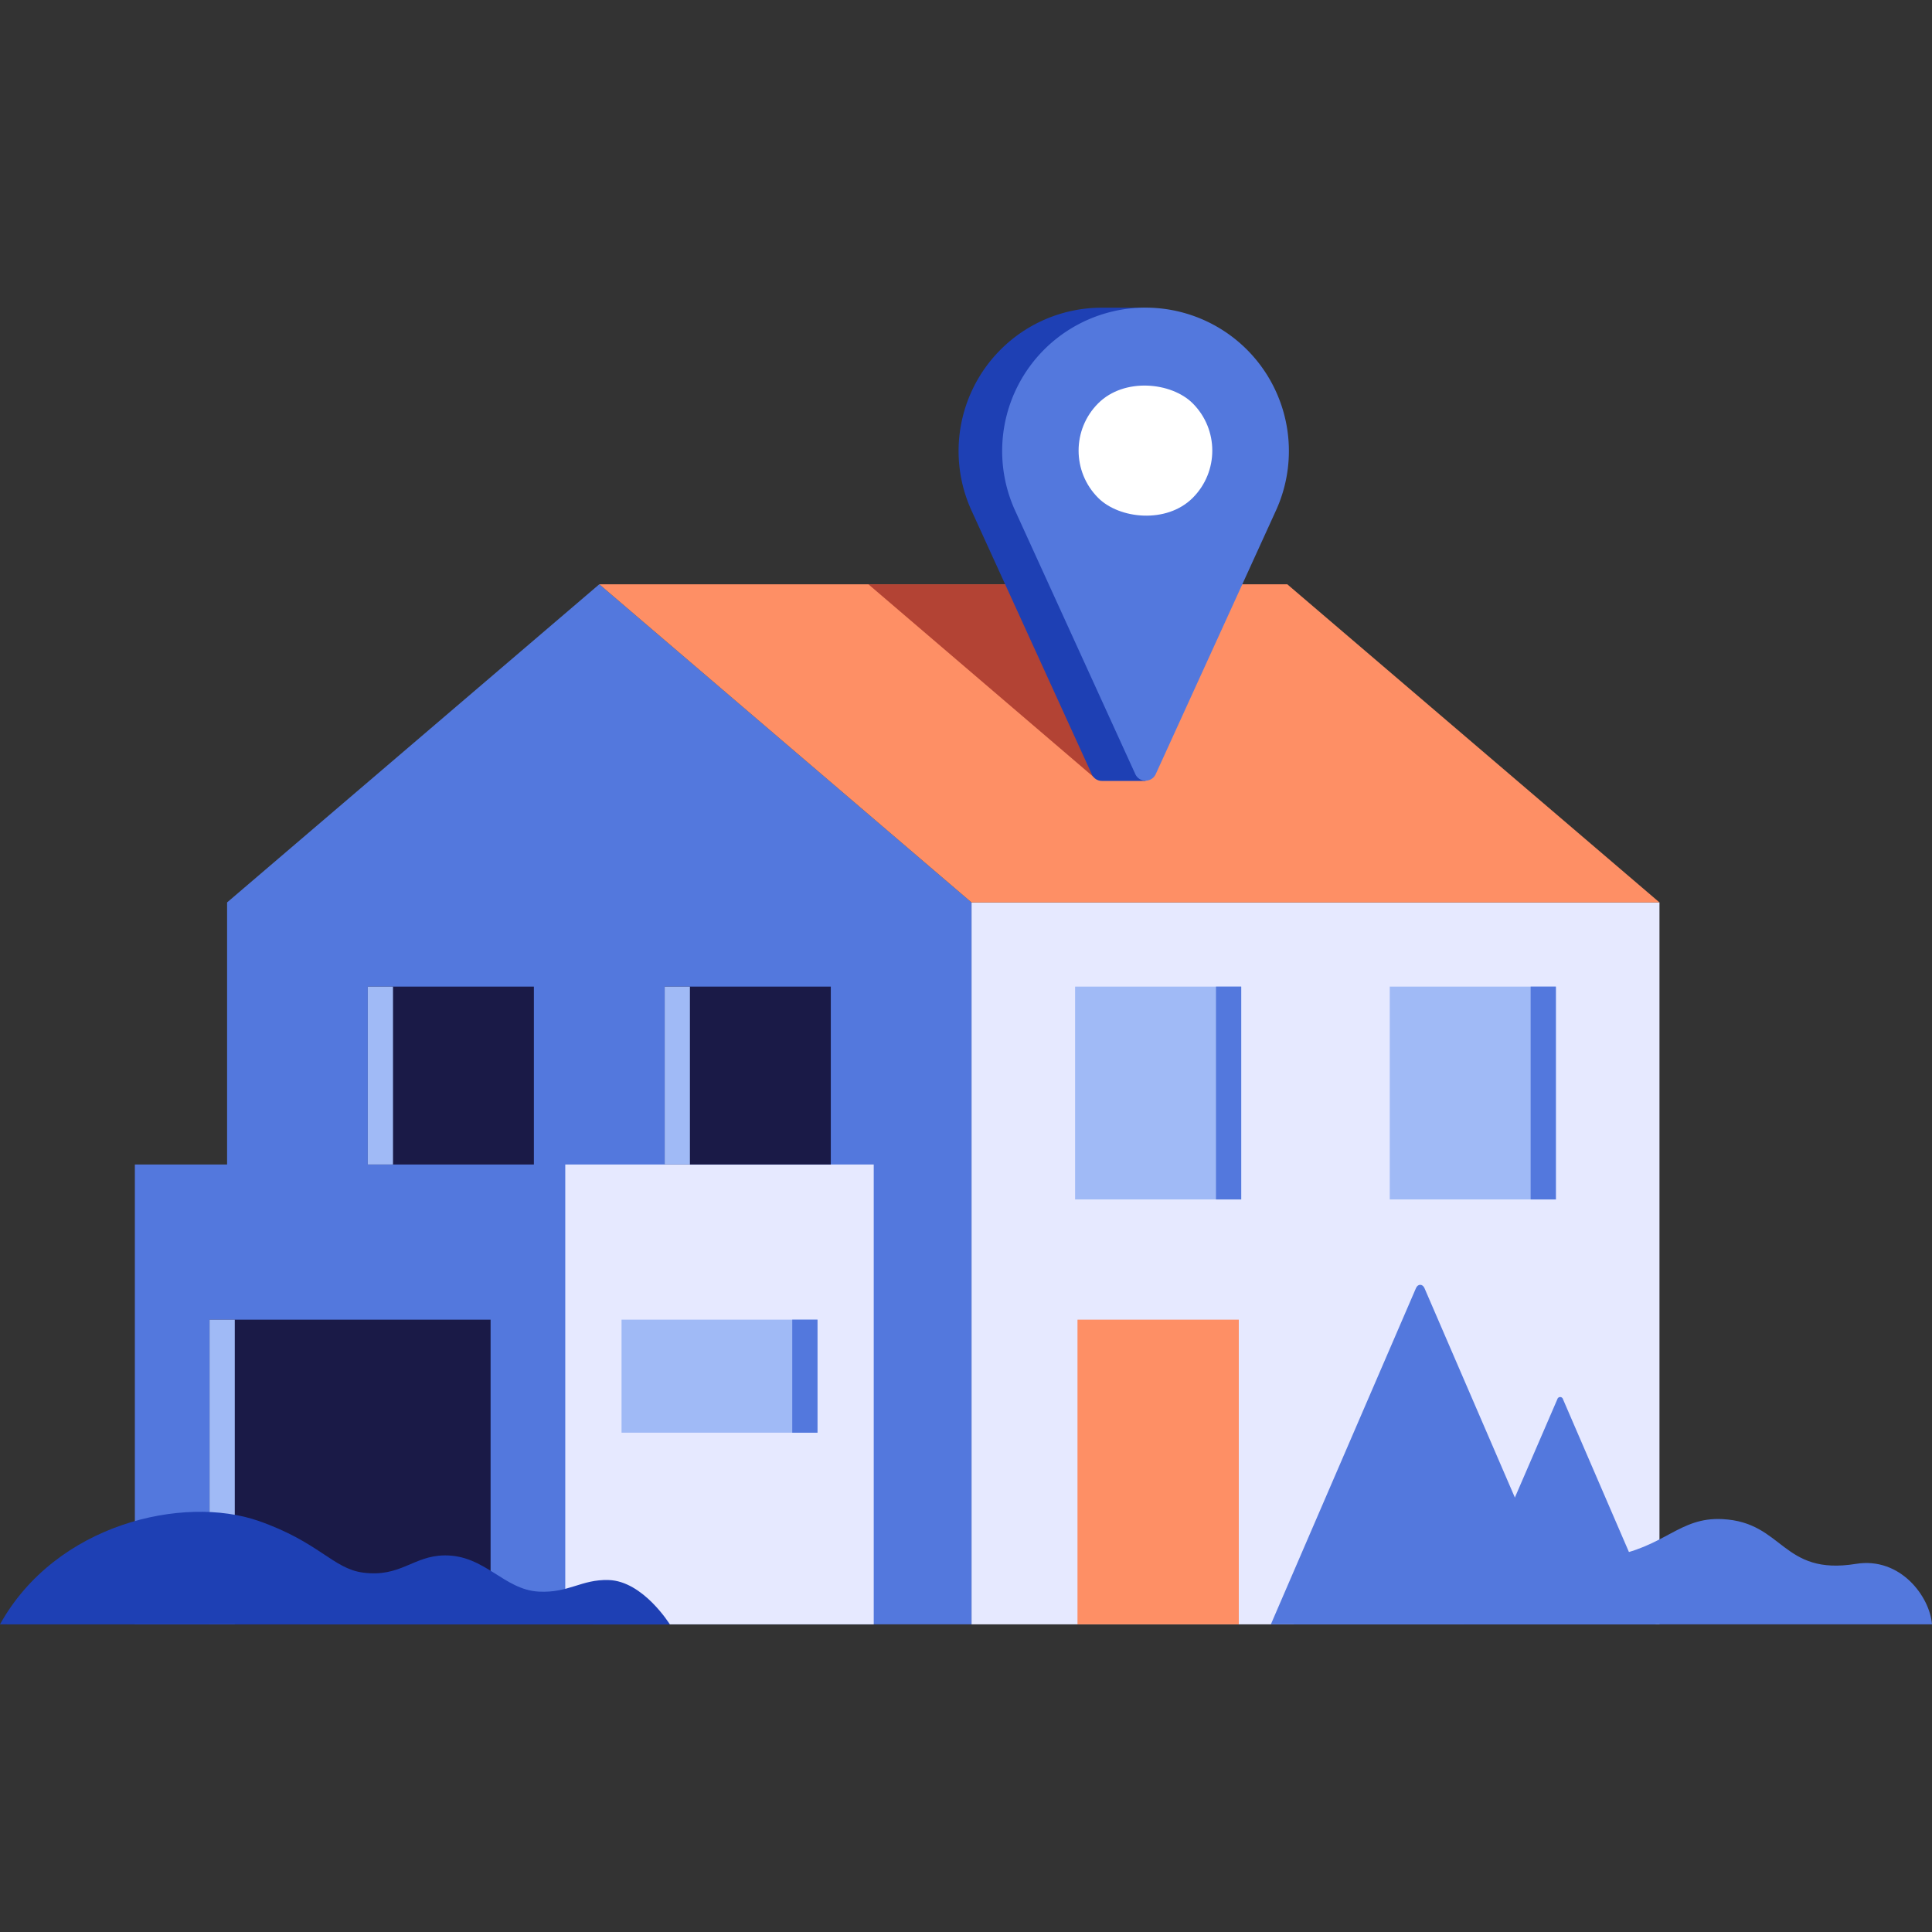 <svg viewBox="0 0 1000 1000" xmlns="http://www.w3.org/2000/svg" id="illu"><rect x="0" y="0" width="1000" height="1000" fill="#333333" stroke="none"/><defs><style>.cls-1{fill:#e6e9ff;}.cls-2{fill:#fe8f65;}.cls-3{fill:#5378dd;}.cls-4{fill:#1a1a47;}.cls-5{fill:#a0baf6;}.cls-6{fill:#1e40b4;}.cls-7{fill:#b34334;}.cls-8{fill:#fff;}</style></defs><rect transform="translate(1361.78 1307.85) rotate(-180)" height="373.67" width="356.1" y="467.09" x="502.84" class="cls-1"></rect><rect transform="translate(1198.91 1523.81) rotate(-180)" height="157.71" width="83.49" y="683.05" x="557.71" class="cls-2"></rect><polygon points="310.19 302.42 117.54 467.09 117.54 840.76 228.65 840.76 310.19 840.76 502.84 840.76 502.84 467.09 310.19 302.42" class="cls-3"></polygon><rect transform="translate(362.39 1443.5) rotate(-180)" height="238.02" width="222.78" y="602.74" x="69.81" class="cls-3"></rect><rect transform="translate(744.83 1443.5) rotate(-180)" height="238.02" width="159.66" y="602.74" x="292.59" class="cls-1"></rect><path d="M737.29,666.7c-1-2.25-3.39-2.25-4.37,0l-36.47,84.5-38.66,89.56H808.06c1.94,0,3.16-2.81,2.19-5.06l-36.48-84.5Z" class="cls-3"></path><path d="M809,724.23a1.51,1.51,0,0,0-2.92,0L781.64,780.8l-24.42,56.57c-.65,1.51.16,3.39,1.46,3.39h97.68c1.3,0,2.12-1.88,1.47-3.39L833.41,780.8Z" class="cls-3"></path><rect height="92.07" width="85.98" y="510.67" x="190.36" class="cls-4"></rect><rect height="92.07" width="85.98" y="510.67" x="344.04" class="cls-4"></rect><rect height="110.16" width="85.98" y="510.67" x="556.47" class="cls-5"></rect><rect height="110.16" width="85.98" y="510.67" x="719.33" class="cls-5"></rect><rect height="157.71" width="145.47" y="683.05" x="108.46" class="cls-4"></rect><rect height="58.5" width="101.42" y="683.05" x="321.71" class="cls-5"></rect><path d="M669.68,840.76c16.66-51.09,52.65-69.28,91.89-60.87,25.31,5.42,41.83,30.38,71,25.8s36.38-20.57,59-19.4c31.81,1.64,30.59,29.41,69.1,23.16,22.94-3.71,38.21,16.93,39.32,31.31Z" class="cls-3"></path><rect height="110.16" width="13.06" y="510.67" x="629.39" class="cls-3"></rect><rect height="92.07" width="13.06" y="510.67" x="344.04" class="cls-5"></rect><rect height="92.07" width="13.06" y="510.67" x="190.36" class="cls-5"></rect><rect height="157.71" width="13.06" y="683.05" x="108.46" class="cls-5"></rect><rect height="58.5" width="13.06" y="683.05" x="410.07" class="cls-3"></rect><rect height="110.16" width="13.06" y="510.67" x="792.26" class="cls-3"></rect><path d="M0,840.76c29-52.18,95-67.06,133.84-53.53,31.3,10.91,38.51,24.68,54,26.74,19.47,2.6,26-8.7,42.17-8.9,21-.27,30.64,17.78,48.85,18.75,15.48.83,22-6.41,36.13-6,17.84.48,31.75,23,31.75,23Z" class="cls-6"></path><polygon points="310.19 302.42 666.29 302.42 858.94 467.09 502.84 467.09 310.19 302.42" class="cls-2"></polygon><polygon points="449.47 302.42 565.97 402.11 567.68 302.42 449.47 302.42" class="cls-7"></polygon><path d="M622.86,181h0a73.9,73.9,0,0,0-30-18.24v-3.5H570.37A74,74,0,0,0,517.87,181h0a74.24,74.24,0,0,0-15,83.3l62.26,136.5a5.71,5.71,0,0,0,5.28,3.4h22.51V363l45-98.74A74.23,74.23,0,0,0,622.86,181Z" class="cls-6"></path><path d="M598.16,400.78l62.26-136.5a74.24,74.24,0,0,0-15-83.3h0a74.24,74.24,0,0,0-105,0h0a74.26,74.26,0,0,0-15,83.3l62.26,136.5A5.81,5.81,0,0,0,598.16,400.78Z" class="cls-3"></path><rect transform="translate(1177.02 -21.07) rotate(135)" rx="34.6" height="69.2" width="69.2" y="198.63" x="558.27" class="cls-8"></rect></svg>